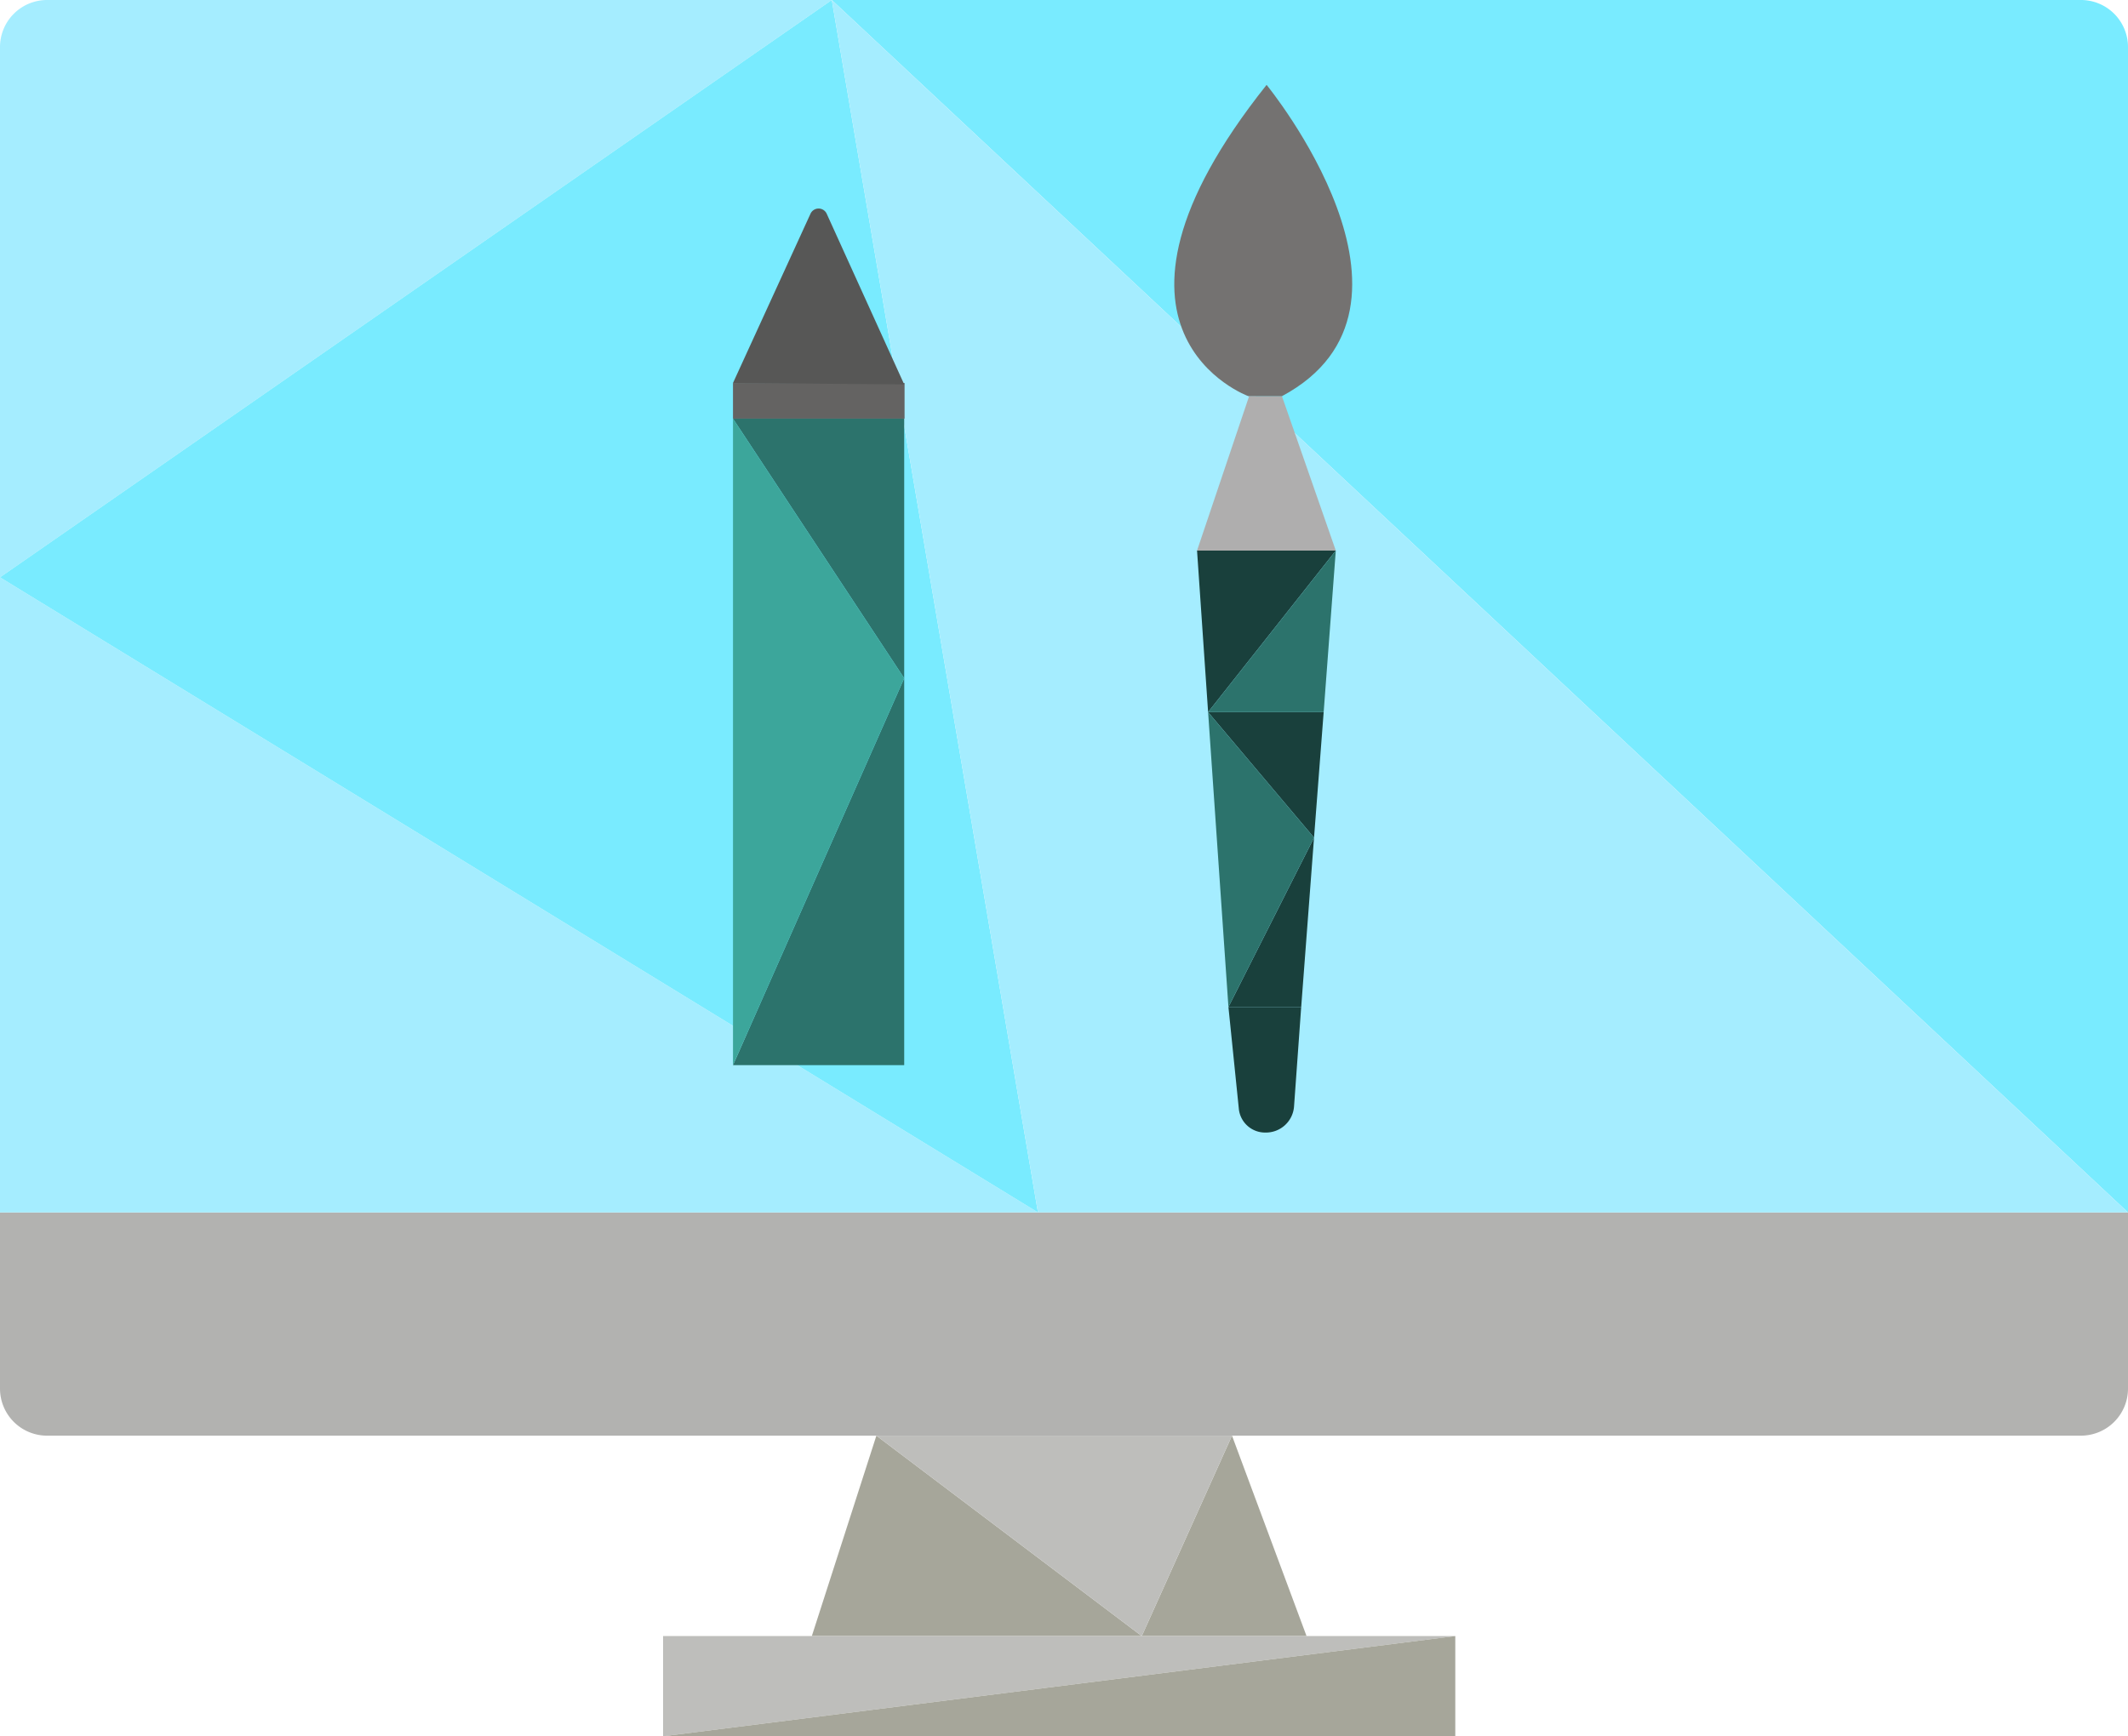 <svg xmlns="http://www.w3.org/2000/svg" viewBox="0 0 59.66 48.69"><defs><style>.cls-1{fill:#b2b2b0;}.cls-2{fill:#a6a69a;}.cls-3{fill:#bebebb;}.cls-4{fill:#a5edff;}.cls-5{fill:#79ebff;}.cls-6{fill:#2c736c;}.cls-7{fill:#3ca69b;}.cls-8{fill:#646362;}.cls-9{fill:#575756;}.cls-10{fill:#afaeae;}.cls-11{fill:#747271;}.cls-12{fill:#19403c;}</style></defs><g id="Calque_2" data-name="Calque 2"><g id="Calque_1-2" data-name="Calque 1"><g id="design"><path class="cls-1" d="M59.66,34v4.94a1.32,1.32,0,0,1-1.32,1.32h-57A1.32,1.32,0,0,1,0,38.94V34Z"/><polygon class="cls-2" points="32.01 45.88 22.76 45.88 24.57 40.26 32.01 45.88"/><polygon class="cls-2" points="36.63 45.88 32.01 45.88 34.54 40.26 36.63 45.88"/><polygon class="cls-3" points="40.8 45.88 18.59 48.69 18.59 45.88 40.8 45.88"/><polygon class="cls-3" points="34.54 40.26 32.01 45.88 24.57 40.26 34.54 40.26"/><polygon class="cls-2" points="40.8 45.88 40.8 48.69 18.59 48.69 40.8 45.88"/><path class="cls-4" d="M23.32,0,0,16.19V1.32A1.32,1.32,0,0,1,1.32,0Z"/><polygon class="cls-4" points="29.1 34 0 34 0 16.19 29.1 34"/><path class="cls-5" d="M59.66,1.32V34L23.32,0h35A1.32,1.32,0,0,1,59.66,1.32Z"/><polygon class="cls-5" points="29.1 34 0 16.19 23.32 0 29.1 34"/><polygon class="cls-4" points="59.66 34 29.1 34 23.32 0 59.66 34"/><polygon class="cls-6" points="25.35 11.74 25.35 19.02 20.55 11.74 25.35 11.74"/><polygon class="cls-6" points="25.35 19.02 25.35 29.87 20.55 29.87 25.35 19.02"/><polygon class="cls-7" points="25.35 19.02 20.55 29.87 20.55 11.74 25.35 19.02"/><rect class="cls-8" x="20.55" y="10.74" width="4.81" height="1"/><path class="cls-9" d="M20.55,10.74,22.72,6a.25.25,0,0,1,.46,0l2.17,4.78Z"/><polygon class="cls-10" points="33.56 15.44 37.45 15.44 35.94 11.11 35.02 11.11 33.56 15.44"/><path class="cls-11" d="M35,11.11S30,9.3,35.51,2.38c0,0,5.1,6.23.43,8.73Z"/><polygon class="cls-12" points="37.45 15.44 33.87 19.97 33.56 15.44 37.45 15.44"/><polygon class="cls-12" points="37.11 19.97 36.84 23.49 33.87 19.97 37.11 19.97"/><polygon class="cls-12" points="36.84 23.49 36.48 28.24 34.44 28.24 36.84 23.49"/><polygon class="cls-6" points="37.45 15.44 37.11 19.97 33.87 19.97 37.45 15.44"/><polygon class="cls-6" points="36.84 23.49 34.44 28.24 33.87 19.97 36.84 23.49"/><path class="cls-12" d="M34.44,28.24l.29,2.84a.74.74,0,0,0,.75.68h0a.79.79,0,0,0,.8-.74l.2-2.78Z"/></g></g></g></svg>
